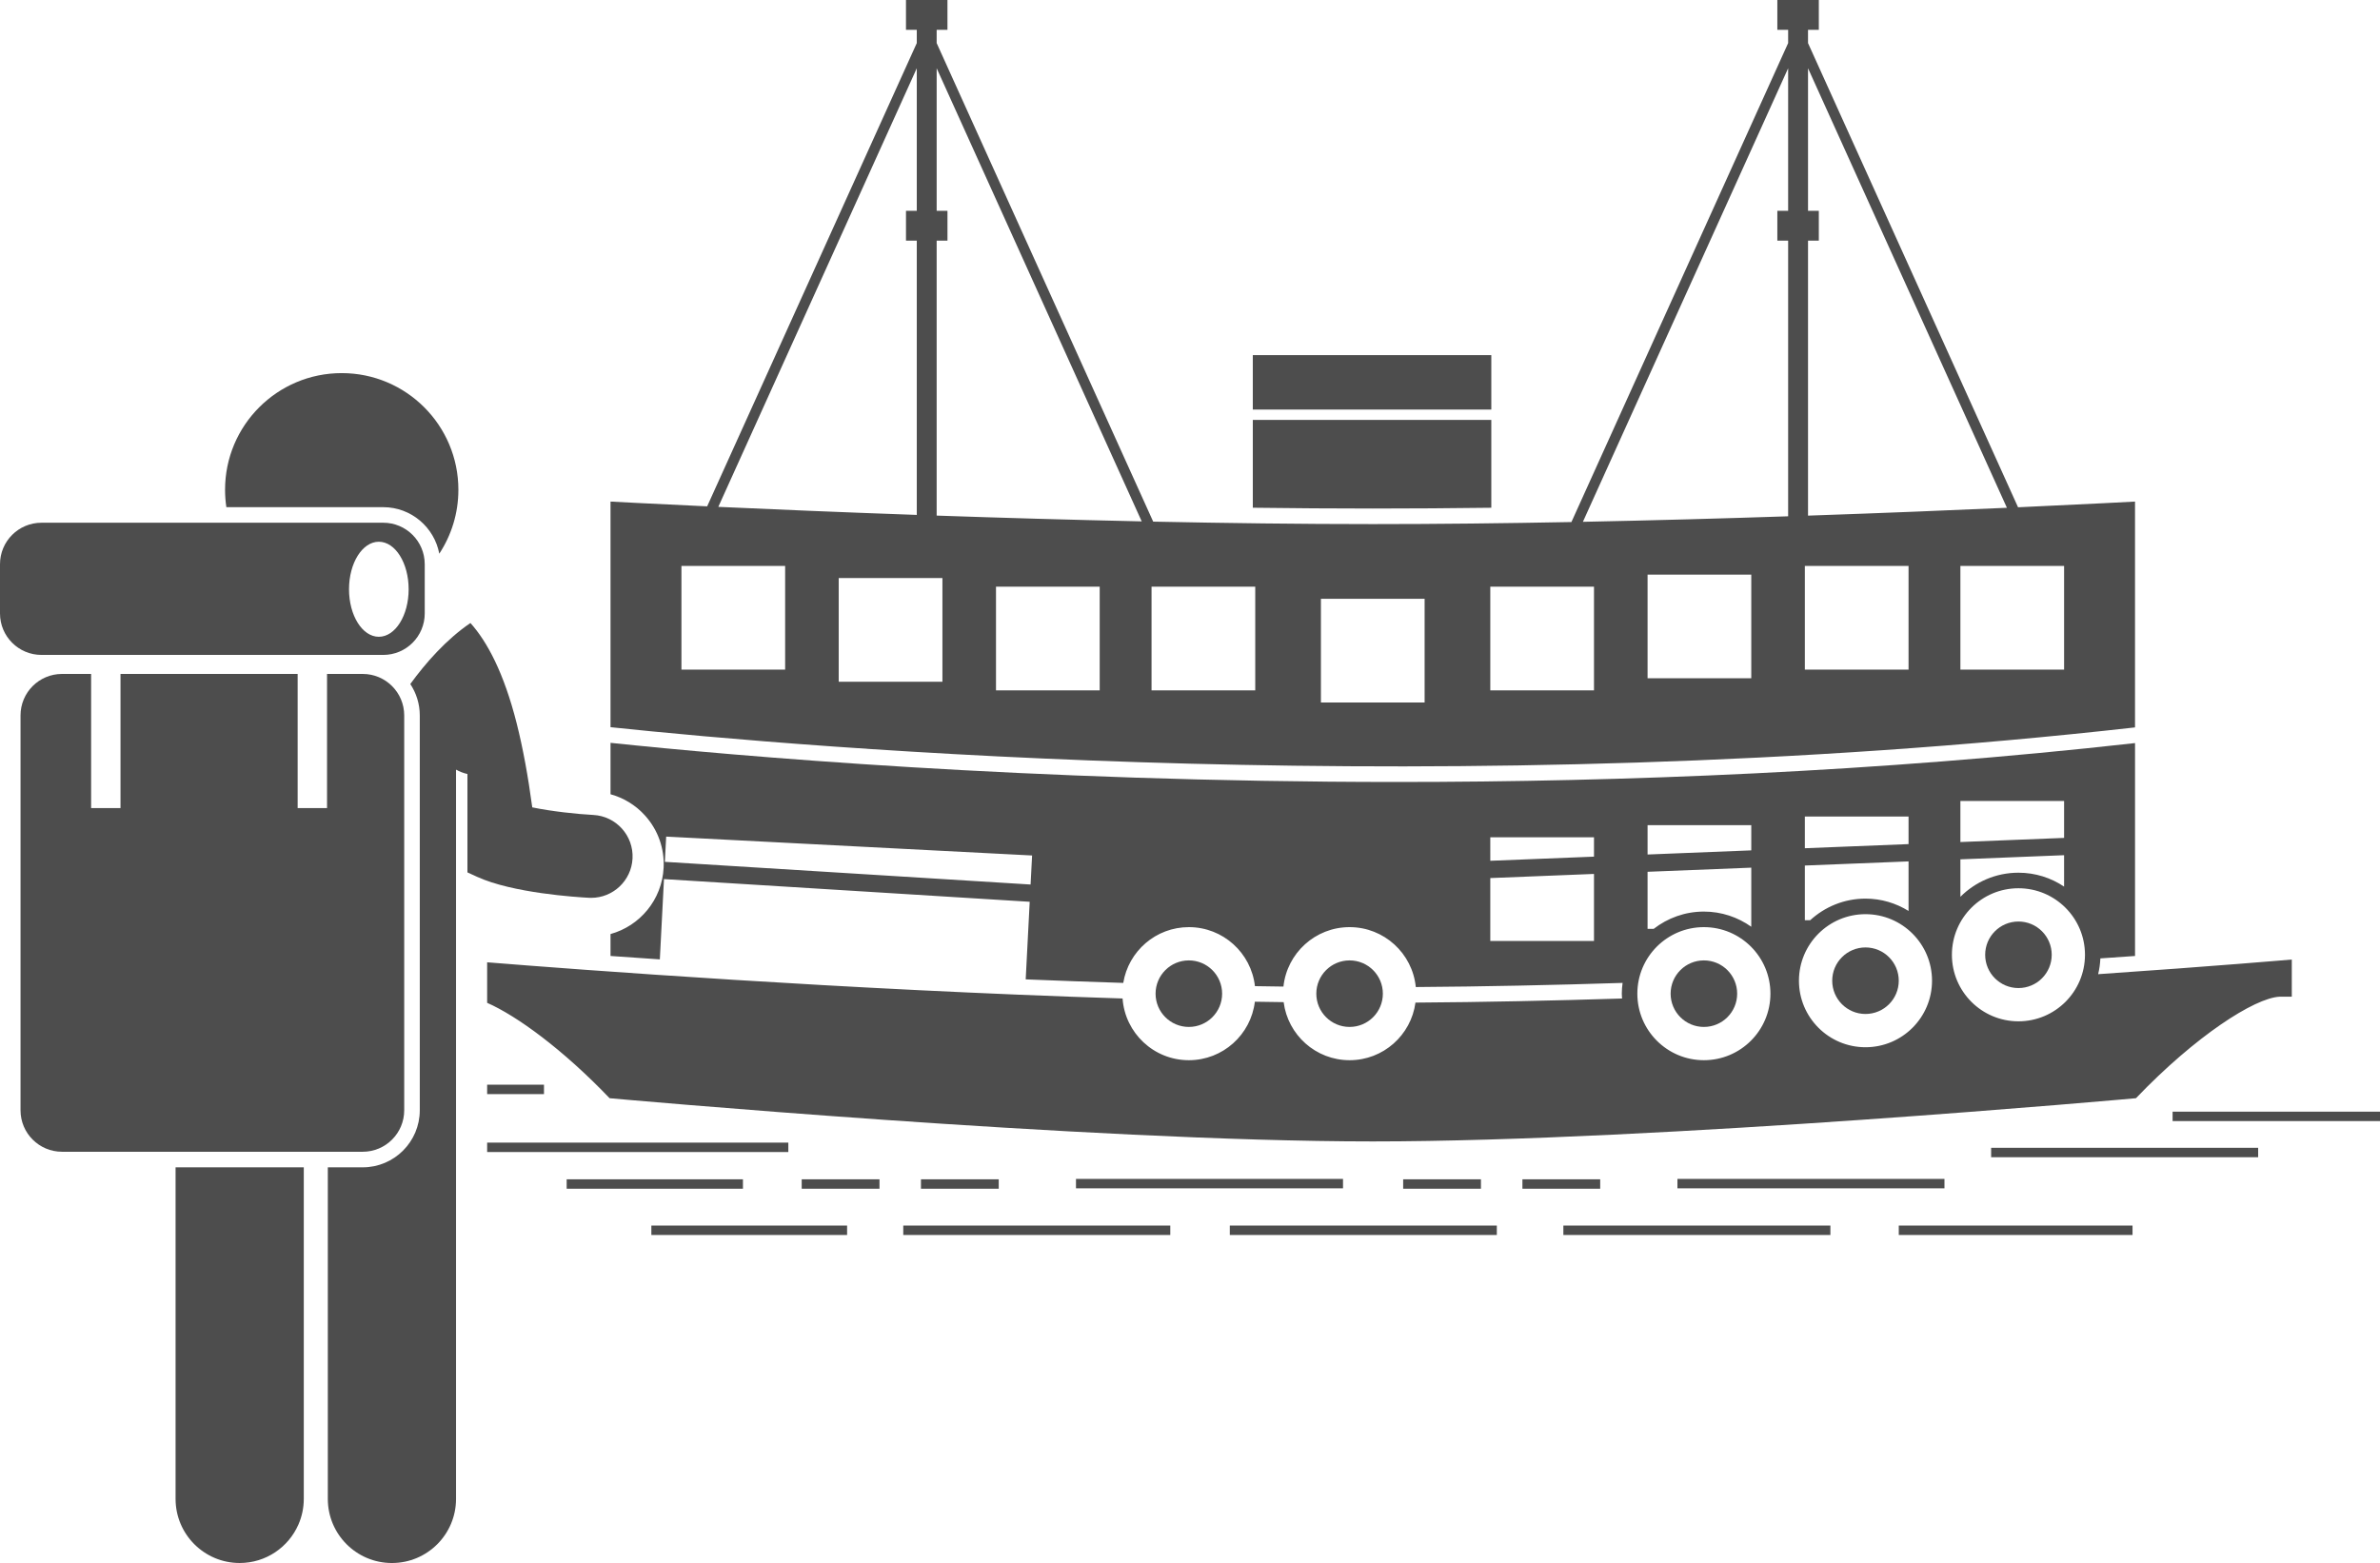 <?xml version="1.0" encoding="UTF-8" standalone="no"?><svg xmlns="http://www.w3.org/2000/svg" xmlns:xlink="http://www.w3.org/1999/xlink" fill="#4d4d4d" height="301.486" viewBox="0 0 459.021 301.486" width="459.021"><g><path d="M93.953 209.224H104.915V211.041H93.953z"/><path d="M93.953 220.398H152.042V222.215H93.953z"/><path d="M287.623,97.939V81h-46v16.935c7.788,0.099,15.545,0.155,23.138,0.155C272.263,98.09,279.928,98.036,287.623,97.939z"/><path d="M241.623 68.5H287.623V79H241.623z"/><path d="M117.748,96.747v43.518c37.148,3.92,162.627,14.832,294.025,0.044V96.747c0,0-8.606,0.47-22.557,1.101l-1.333-2.947 l-39.177-86.59V5.75h2.083V0h-8v5.75h2.083v2.561l-40.427,89.354l-1.371,3.031c-12.793,0.244-25.76,0.395-38.314,0.395 c-13.875,0-28.255-0.184-42.348-0.475l-1.372-3.033L180.65,8.311V5.75h2.083V0h-8v5.75h2.083v2.562l-39.096,86.412l-1.333,2.945 C124.76,97.13,117.748,96.747,117.748,96.747z M151.427,129.167h-20v-20h20V129.167z M181.761,131.5h-20v-20h20V131.5z M212.094,133.167h-20v-20h20V133.167z M242.094,133.167h-20v-20h20V133.167z M274.761,135.5h-20v-20h20V135.5z M307.427,133.167 h-20v-20h20V133.167z M337.761,130.833h-20v-20h20V130.833z M368.094,129.167h-20v-20h20V129.167z M398.094,129.167h-20v-20h20 V129.167z M385.731,94.997l1.334,2.948c-10.482,0.468-23.681,1.011-38.359,1.514v-3.008V46.417h2.083v-5.75h-2.083V13.163 L385.731,94.997z M306.66,97.62l38.212-84.458v27.505h-2.083v5.75h2.083V96.58v3.008c-12.476,0.414-25.909,0.791-39.584,1.064 L306.66,97.62z M218.824,97.534l1.373,3.034c-13.746-0.296-27.173-0.691-39.546-1.115v-3.008V46.417h2.083v-5.75h-2.083V13.162 L218.824,97.534z M139.871,94.821l36.946-81.658v27.504h-2.083v5.75h2.083v49.895v3.008c-14.936-0.528-28.153-1.089-38.279-1.552 L139.871,94.821z"/><path d="M124.406,157.31c2.504,2.778,3.776,6.365,3.582,10.099c-0.32,6.151-4.571,11.19-10.24,12.758v4.229 c2.993,0.212,6.175,0.432,9.512,0.657l0.799-15.484l70.535,4.374l-0.772,14.967c6.203,0.252,12.491,0.482,18.817,0.682 c0.994-6.098,6.271-10.758,12.651-10.758c6.597,0,12.025,4.979,12.746,11.383c1.835,0.031,3.667,0.058,5.496,0.082 c0.684-6.444,6.133-11.465,12.758-11.465c6.656,0,12.127,5.067,12.769,11.555c13.147-0.088,26.596-0.377,39.883-0.798 c-0.09,0.681-0.152,1.371-0.152,2.077c0,0.315,0.029,0.623,0.047,0.934c-13.255,0.416-26.685,0.702-39.842,0.788 c-0.843,6.271-6.202,11.111-12.705,11.111c-6.533,0-11.914-4.885-12.718-11.2c-1.848-0.024-3.698-0.051-5.551-0.082 c-0.767,6.355-6.169,11.282-12.731,11.282c-6.774,0-12.309-5.253-12.786-11.905c-53.984-1.7-104.998-5.563-122.55-6.98v5.508v2.311 c5.743,2.52,14.609,8.985,23.616,18.397c0,0,92.08,8.336,147.191,8.336s147.193-8.336,147.193-8.336 c11.532-12.05,22.858-19.303,27.656-19.577h2.4v-7.172c0,0-14.647,1.274-37.351,2.826c0.24-0.984,0.384-2.001,0.43-3.046 c2.314-0.158,4.55-0.314,6.686-0.465v-41.066c-49.792,5.588-98.743,7.502-142.354,7.502c-71.269,0-128.313-5.093-151.672-7.549 v9.917C120.294,153.899,122.596,155.301,124.406,157.31z M287.427,181.5v-12.13l20-0.798V181.5H287.427z M398.094,171.016 c-2.519-1.692-5.548-2.682-8.805-2.682c-4.368,0-8.328,1.778-11.195,4.648v-7.227l20-0.798V171.016z M346.956,189.167 c0-7.088,5.746-12.833,12.833-12.833s12.833,5.746,12.833,12.833S366.877,202,359.789,202S346.956,196.254,346.956,189.167z M368.094,175.712c-2.418-1.498-5.257-2.378-8.305-2.378c-4.111,0-7.849,1.588-10.667,4.167h-1.028v-10.549l20-0.798V175.712z M337.761,178.759c-2.585-1.835-5.734-2.926-9.138-2.926c-3.648,0-7.002,1.252-9.683,3.333h-1.179v-11.006l20-0.798V178.759z M315.789,191.667c0-7.088,5.746-12.833,12.833-12.833s12.833,5.746,12.833,12.833S335.71,204.5,328.623,204.5 S315.789,198.754,315.789,191.667z M389.289,197c-7.088,0-12.833-5.746-12.833-12.833s5.746-12.833,12.833-12.833 s12.833,5.746,12.833,12.833S396.377,197,389.289,197z M398.094,154.5v7.121l-20,0.798V154.5H398.094z M368.094,157.5v5.317 l-20,0.798V157.5H368.094z M337.761,159.167v4.86l-20,0.798v-5.658H337.761z M307.427,161.5v3.737l-20,0.798V161.5H307.427z M199.055,165.013l-0.289,5.601l-70.535-4.374l0.251-4.868L199.055,165.013z"/><circle cx="229.289" cy="191.667" r="6.417"/><circle cx="260.289" cy="191.667" r="6.417"/><circle cx="328.623" cy="191.667" r="6.417"/><circle cx="359.789" cy="189.167" r="6.417"/><circle cx="389.289" cy="184.167" r="6.417"/><path d="M84.723,106.803c2.327-3.542,3.684-7.778,3.684-12.334c0-12.427-10.072-22.5-22.5-22.5c-12.426,0-22.5,10.073-22.5,22.5 c0,1.142,0.087,2.263,0.251,3.359h30.259C79.291,97.829,83.769,101.703,84.723,106.803z"/><path d="M58.59,225.163H33.862v63.959c0,6.83,5.537,12.363,12.363,12.363c5.072,0,9.427-3.056,11.334-7.427 c0.66-1.513,1.031-3.18,1.031-4.937V225.163z"/><path d="M87.953,191.122v-18.939v-23.731c0.684,0.389,1.427,0.668,2.2,0.846v18.976l1.861,0.851 c6.872,3.142,19.18,3.922,21.577,4.047c0.142,0.007,0.282,0.011,0.422,0.011c4.228,0,7.761-3.314,7.982-7.585 c0.229-4.412-3.162-8.175-7.574-8.404c-3.161-0.164-8.051-0.693-11.765-1.464c-0.814-6.088-1.819-11.513-2.999-16.179 c0-0.001,0-0.002,0-0.003c-2.479-9.8-5.698-15.778-8.924-19.378c-4.715,3.193-8.698,7.784-11.6,11.769 c1.152,1.739,1.828,3.82,1.828,6.057v76.166c0,6.064-4.937,11.002-11.001,11.002h-6.735v63.959c0,6.83,5.537,12.363,12.363,12.363 c6.828,0,12.365-5.533,12.365-12.363V191.122z"/><path d="M69.959,222.161c4.418,0,8-3.581,8-8v-76.166c0-4.419-3.582-8-8-8h-6.885v25.871h-5.667v-25.871H23.241v25.871h-5.667 v-25.871h-5.615c-4.418,0-8,3.581-8,8v76.166c0,4.419,3.582,8,8,8H69.959z"/><path d="M73.917,126.327c4.418,0,8-3.581,8-8v-9.499c0-4.419-3.582-8-8-8H8c-4.418,0-8,3.581-8,8v9.499c0,4.419,3.582,8,8,8H73.917 z M73.063,104.495c3.177,0,5.751,4.104,5.751,9.166s-2.574,9.167-5.751,9.167c-3.176,0-5.75-4.104-5.75-9.167 S69.887,104.495,73.063,104.495z"/><path d="M384.021 221.398H435.521V223.215H384.021z"/><path d="M323.521 227.398H375.021V229.215H323.521z"/><path d="M301.521 236.398H353.021V238.215H301.521z"/><path d="M366.209 236.398H411.292V238.215H366.209z"/><path d="M237.187 236.398H288.687V238.215H237.187z"/><path d="M174.209 236.398H225.709V238.215H174.209z"/><path d="M125.626 236.398H163.376V238.215H125.626z"/><path d="M270.623 227.474H285.623V229.291H270.623z"/><path d="M293.623 227.474H308.623V229.291H293.623z"/><path d="M207.521 227.398H259.021V229.215H207.521z"/><path d="M154.623 227.474H169.623V229.291H154.623z"/><path d="M109.292 227.474H143.289V229.291H109.292z"/><path d="M177.623 227.474H192.623V229.291H177.623z"/><path d="M419.021 214.427H459.021V216.244H419.021z"/></g></svg>